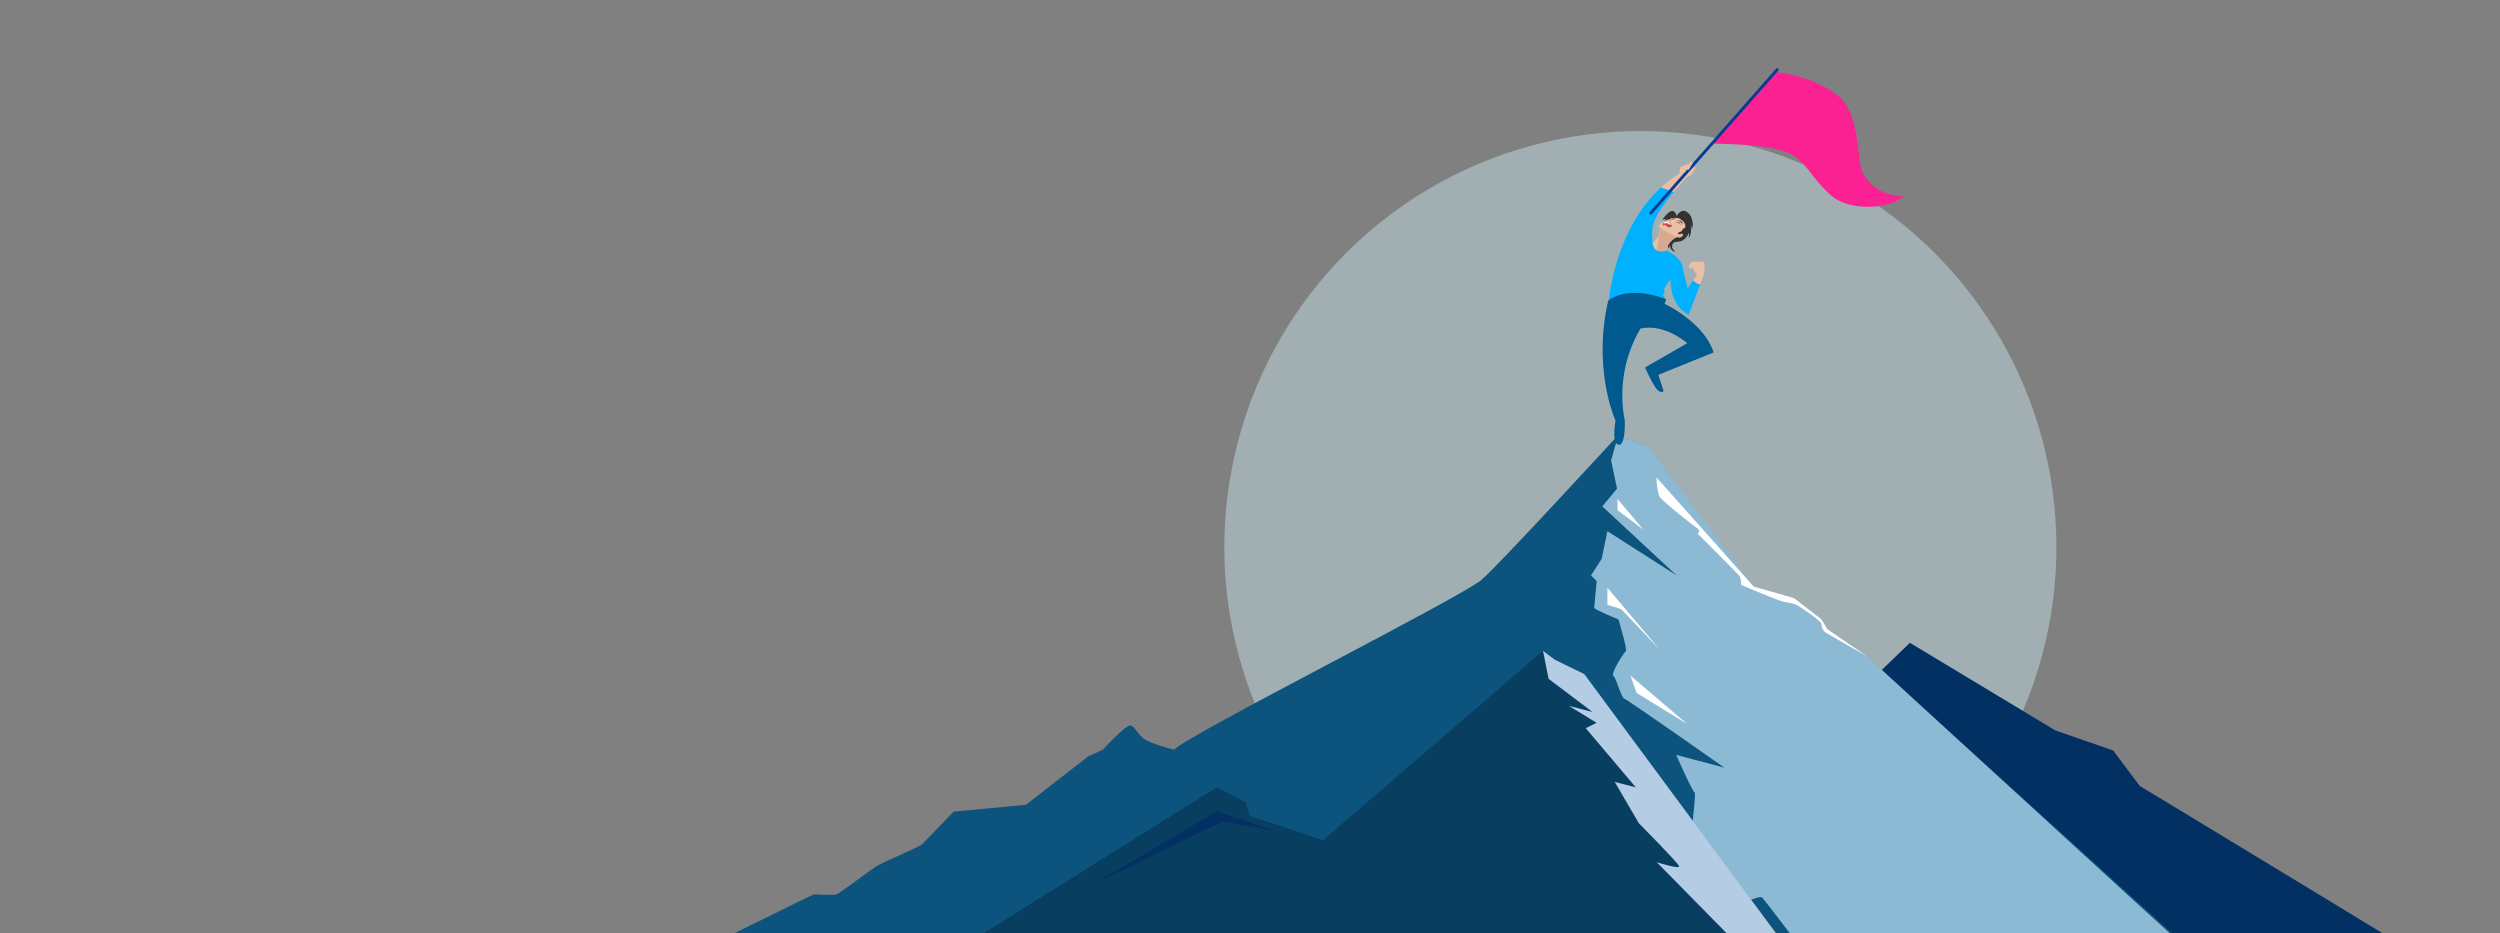 <svg xmlns="http://www.w3.org/2000/svg" xmlns:xlink="http://www.w3.org/1999/xlink" width="825" height="308" viewBox="0 0 825 308">
  <rect x="0" y="0" width="825" height="308" fill="#808080" stroke="none"/>
  <defs>
    <clipPath id="clip-path">
      <rect id="Rectangle_2869" data-name="Rectangle 2869" width="825" height="308" transform="translate(-10754.936 -3015.251)" fill="#fff" stroke="#707070" stroke-width="1"/>
    </clipPath>
    <linearGradient id="linear-gradient" x1="5.279" y1="3.849" x2="4.684" y2="3.849" gradientUnits="objectBoundingBox">
      <stop offset="0" stop-color="#fdcfaa"/>
      <stop offset="1" stop-color="#fdba84"/>
    </linearGradient>
    <linearGradient id="linear-gradient-2" x1="9.288" y1="4.561" x2="9.159" y2="5.676" xlink:href="#linear-gradient"/>
    <linearGradient id="linear-gradient-3" x1="74.115" y1="4.127" x2="66.376" y2="4.127" xlink:href="#linear-gradient"/>
    <linearGradient id="linear-gradient-4" x1="82.859" y1="5.413" x2="75.485" y2="5.413" xlink:href="#linear-gradient"/>
  </defs>
  <g id="get-started-pic" transform="translate(10754.936 3015.251)" clip-path="url(#clip-path)">
    <g id="Group_13180" data-name="Group 13180" transform="translate(-10528.931 -3028.862)">
      <circle id="Ellipse_145" data-name="Ellipse 145" cx="137.296" cy="137.296" r="137.296" transform="translate(121.156 194.166) rotate(-45)" fill="#c3dee5" opacity="0.5"/>
      <g id="Mountain" transform="translate(0 56.533)">
        <g id="Group_13166" data-name="Group 13166" transform="translate(0)">
          <g id="Group_13165" data-name="Group 13165" transform="translate(0 100.97)">
            <g id="Group_13163" data-name="Group 13163" transform="translate(0)">
              <path id="Path_22999" data-name="Path 22999" d="M783.754,460.772c0-.661-111.51-68.07-111.51-68.07l-8.789-11.719-19.043-6.592-48.029-28.925L471.912,465.511Z" transform="translate(-192.122 -277.227)" fill="#033063"/>
              <path id="Path_23000" data-name="Path 23000" d="M469.123,439.255c-1.895,0-178.44-160.323-178.44-160.323l-13.265-9.1-1.9-3.2-9.1-7.037-13.265-3.79-34.906-46.257-9.854-3.411s-38.281,41.691-44.724,47.377S66.686,304.705,62.138,309.633c0,0-7.96-1.9-10.233-3.79s-2.653-3.79-4.169-4.169-9.1,7.959-9.1,7.959l-4.927,2.274L13.245,327.825-10.633,330.1s-9.1,9.475-10.233,10.612-13.265,6.064-15.539,7.58-11.749,8.717-12.887,9.1-7.58,0-7.58,0l-42.449,20.846v61.021H469.123Z" transform="translate(99.322 -206.145)" fill="#0c547e"/>
              <g id="Group_13161" data-name="Group 13161" transform="translate(299.034)">
                <path id="Path_23001" data-name="Path 23001" d="M556.782,464.048c.032-.011.083-.081.144-.186C556.779,464,556.723,464.068,556.782,464.048Z" transform="translate(-534.445 -337.632)" fill="#8cbad5"/>
                <path id="Path_23002" data-name="Path 23002" d="M602.4,278.933l-13.266-9.1-1.895-3.2-9.1-7.037-13.266-3.79-34.906-46.257-9.854-3.411-2.282,8.019,1.948,9.352-4.87,5.845,24.548,22.8-22.857-14.612-1.887,9.117-3.521,5.5,1.885,1.867s-.819,8.181-.819,8.795,7.977,3.822,7.977,3.822,3.068,10.085,2.454,10.494-5.113,7.363-4.09,8.181,2.454,7.158,3.681,7.567,32.929,22.7,32.929,22.7L539.3,311.359s5.365,12.222,6.1,12.407c.818.2-3.477,30.474-2.045,31.293s11.862,2.863,11.862,2.863-2.25,4.3-1.432,4.908,12.272-5.113,13.7-4.5,60.632,80.924,60.632,80.924H778.98C777.085,439.255,602.4,278.933,602.4,278.933Z" transform="translate(-511.201 -206.145)" fill="#8cbad5"/>
              </g>
              <g id="Group_13162" data-name="Group 13162" transform="translate(304.441 13.668)">
                <path id="Path_23003" data-name="Path 23003" d="M555.318,234.05a24.018,24.018,0,0,0,.846,6.051c.46,1.38,12.047,10.421,12.852,10.881s-.062,1.682-.062,1.682,13.547,13.5,13.893,14.079a10.224,10.224,0,0,1,.437,2.774s13.244,5.638,14.28,5.638a14.558,14.558,0,0,1,4.142,1.035c.691.345,8.156,5.292,8.047,6.213a3.726,3.726,0,0,0,1.272,2.762c.575.345,13.889,8.005,13.889,8.005l-13.266-9.1-1.9-3.2-9.1-7.037-13.266-3.79Z" transform="translate(-539.117 -234.05)" fill="#fff"/>
                <path id="Path_23004" data-name="Path 23004" d="M529.053,248.562v3.682l8.514,6.443Z" transform="translate(-525.716 -241.454)" fill="#fff"/>
                <path id="Path_23005" data-name="Path 23005" d="M522.241,308.341v5.638s4.257,1.266,4.6,1.5,13,13.691,13,13.691Z" transform="translate(-522.241 -271.953)" fill="#fff"/>
                <path id="Path_23006" data-name="Path 23006" d="M537.744,367.535l2.071,5.753,16.683,10.24Z" transform="translate(-530.151 -302.154)" fill="#fff"/>
              </g>
            </g>
            <g id="Group_13164" data-name="Group 13164" transform="translate(59.87 70.88)">
              <path id="Path_23007" data-name="Path 23007" d="M330.5,454.263,259.78,358.692l-9.683-4.785-3.87-3.05L173.553,413.4l-4.644-1.622s-18.231-6.212-18.974-6.207-1.732-4.707-1.732-4.707l-9.654-4.951L22.912,468.261H330.637Z" transform="translate(-22.912 -350.857)" fill="#083f60"/>
              <path id="Path_23008" data-name="Path 23008" d="M478.843,350.858l1.844,9.248,14.5,10.928-7.805-2.007,9.144,5.576-3.568,1.784,16.506,19.522-6.951-1.787,7.957,13.615s12.77,12.909,13.265,14.147-7.36-1.275-7.36-1.275l46.883,47.654V454.231l-70.8-95.7-9.654-4.7Z" transform="translate(-255.528 -350.858)" fill="#b5cce5"/>
              <path id="Path_23009" data-name="Path 23009" d="M175.108,483.268,216.2,459.009l19.8,6.683L218.345,462.3Z" transform="translate(-100.563 -406.036)" fill="#033063"/>
            </g>
          </g>
          <rect id="Rectangle_2868" data-name="Rectangle 2868" width="391.839" height="244.9" transform="translate(48.648)" fill="none"/>
        </g>
      </g>
      <g id="Man" transform="translate(302.868 28.232)">
        <g id="Group_13179" data-name="Group 13179" transform="translate(0 0)">
          <g id="Group_13178" data-name="Group 13178" transform="translate(0 0)">
            <g id="Group_13172" data-name="Group 13172" transform="translate(0 42.428)">
              <g id="Group_13171" data-name="Group 13171" transform="translate(0 0)">
                <g id="Group_13169" data-name="Group 13169" transform="translate(14.197 12.517)">
                  <path id="Path_23010" data-name="Path 23010" d="M259.382,151.06s1.422-2.541,3.2-1.452c2.892,1.772,1.969,5.76,1.969,5.76l-.665-1.772s.886,2.806-.517,4.726l.148-1.846s-1.108,2.658-3.1,2.954-2.289.3-2.511,1.477,1.4,1.967.886,1.883c-1.809-.3-1.624-2.584-1.624-2.584l-.3,1.661s-2.289-4.431-2.141-6.5a7.636,7.636,0,0,1,1.108-3.471l-1.181.443S258.2,146.7,259.382,151.06Z" transform="translate(-249.167 -149.336)" fill="#333"/>
                  <path id="Path_23011" data-name="Path 23011" d="M248.032,162.8c.948-1.713,2.39-3.625-.982-5.4a7,7,0,0,0-2.338-.086c-.356-.015-.4.361-.716.409a5.973,5.973,0,0,0-3.642,2.174s2.133,3.262-4.21,7.4c-.741.484,4.552,8.774,5.074,5.7C242.988,162.572,247.462,163.829,248.032,162.8Z" transform="translate(-236.072 -154.917)" fill="#eabfa5"/>
                  <g id="Group_13168" data-name="Group 13168" transform="translate(2.703 2.204)">
                    <g id="Group_13167" data-name="Group 13167" transform="translate(2.931 1.283)">
                      <path id="Path_23012" data-name="Path 23012" d="M255.961,161.164s1.034-.283,2.184,1.225a.265.265,0,0,1-.127.422,3.914,3.914,0,0,1-2.254.039C254.266,162.33,255.961,161.164,255.961,161.164Z" transform="translate(-255.146 -161.142)" fill="#d84744"/>
                      <path id="Path_23013" data-name="Path 23013" d="M260.891,166.193c.007,0,.011-.008.017-.01a1.266,1.266,0,0,0-.745-.24,1.233,1.233,0,0,0-.94.418A4.445,4.445,0,0,0,260.891,166.193Z" transform="translate(-258.019 -164.525)" fill="#822a2a"/>
                      <path id="Path_23014" data-name="Path 23014" d="M259.013,162.664a4.14,4.14,0,0,0-2.092-1.083s.985.283-.049.32c0,0-.3-.148-.148-.394a2.481,2.481,0,0,1,.3-.246.321.321,0,0,1,.229-.066A1.994,1.994,0,0,1,259.013,162.664Z" transform="translate(-256.229 -161.178)" fill="#eef9f9"/>
                      <path id="Path_23015" data-name="Path 23015" d="M255.575,165.715l-.007.009a1.267,1.267,0,0,0,.494.281,2.724,2.724,0,0,0,.579.127l.005-.01s.166-.148-.037-.332A1.112,1.112,0,0,0,255.575,165.715Z" transform="translate(-255.443 -164.297)" fill="#eef9f9"/>
                      <path id="Path_23016" data-name="Path 23016" d="M257.1,166.716a3.249,3.249,0,0,0,1.4.127,1.991,1.991,0,0,0-.921-.213,2.205,2.205,0,0,0-.53.064Z" transform="translate(-256.485 -165.009)" fill="#ffabab"/>
                    </g>
                    <path id="Path_23017" data-name="Path 23017" d="M246.664,169.543c.25,2.423-1.116,7.755-1.441,8.978.043.051.086.1.129.152l2.736-1.431c1.246-5.169,3.255-6.673,4.7-7.318-.55-.252-1.114-.518-1.677-.8-3.4-1.674-4.309-2.918-4.309-2.918A3.464,3.464,0,0,1,246.664,169.543Z" transform="translate(-245.223 -163.43)" fill="#d8a98f"/>
                    <path id="Path_23018" data-name="Path 23018" d="M272.622,174.3s.714.172.172.911-2.215.763-1.8-.172S272.622,174.3,272.622,174.3Z" transform="translate(-263.338 -169.117)" fill="#eabfa5"/>
                    <path id="Path_23019" data-name="Path 23019" d="M269.156,161.714s1.4-.665,1.809,1.108A1.7,1.7,0,0,0,269.156,161.714Z" transform="translate(-262.087 -160.176)" fill="#822a2a"/>
                    <path id="Path_23020" data-name="Path 23020" d="M271.156,160.343s1.969-.517,1.772,1.3A1.714,1.714,0,0,0,271.156,160.343Z" transform="translate(-263.496 -159.248)" fill="#333"/>
                    <path id="Path_23021" data-name="Path 23021" d="M264.614,156.97s1.108.049,1.173.665C265.787,157.634,265.956,156.342,264.614,156.97Z" transform="translate(-258.886 -156.798)" fill="#333"/>
                    <path id="Path_23022" data-name="Path 23022" d="M263.824,159.146s.151-.805-1.251-.313C262.573,158.834,263.471,158.674,263.824,159.146Z" transform="translate(-257.448 -158.12)" fill="#822a2a"/>
                    <path id="Path_23023" data-name="Path 23023" d="M263.413,159.567l-.232-.216s.1-.264.731-.024a1.646,1.646,0,0,0,1.052.092l-1.145.831Z" transform="translate(-257.877 -158.509)" fill="#f7cab2"/>
                    <path id="Path_23024" data-name="Path 23024" d="M261.968,159.807l.358-.308a.259.259,0,0,1,.418.125l.221.774A1.848,1.848,0,0,0,261.968,159.807Z" transform="translate(-257.022 -158.657)" fill="#d8a98f"/>
                    <path id="Path_23025" data-name="Path 23025" d="M274.13,175.443s.111.683-.849.683c0,0,.461-.2.369-.388s-.351-.166-.351-.166.48-.037.517.074a.7.7,0,0,1,.019.258Z" transform="translate(-264.994 -169.936)" fill="#d8a98f"/>
                  </g>
                  <path id="Path_23026" data-name="Path 23026" d="M272.031,169.243s1.477-.185,1.625-1.218a2.836,2.836,0,0,0,1.046-.628c.458-.435-.788,2.4-.788,2.4s-.3-.517-1.625.074Z" transform="translate(-261.41 -162.03)" fill="#333"/>
                </g>
                <path id="Path_23027" data-name="Path 23027" d="M224.719,155.253a3.863,3.863,0,0,1-2.258-1.419l-1.917,2.7-1.772-7.483c-.528-2.111-2.836-3.783-5.064-4.945-4.991,1.487-4.826-3.051-4.732-3.941-.968-5.837,3.309-10.8,7.048-15.472l-4.193-1.438c-15.921,14.533-17.392,38.683-17.392,38.683l19.31,2.865c-3-3.593.4-5.562-1.323-5.763-.364-.042.522-.751.587-1.08.062-.311-.309-.567-.22-.844a7.381,7.381,0,0,1,2.14-3.34c.111,9.335,6.006,11.421,6.006,11.421Z" transform="translate(-192.538 -118.442)" fill="#00b1ff"/>
                <g id="Group_13170" data-name="Group 13170" transform="translate(18.563)">
                  <path id="Path_23028" data-name="Path 23028" d="M251.582,103.273l4.193,1.438h0a61.719,61.719,0,0,1,4.332-4.853s-1.485-2.05-2.412-1.187a40.026,40.026,0,0,0-6.842,5.283Q251.212,103.61,251.582,103.273Z" transform="translate(-250.853 -98.459)" fill="#eabfa5"/>
                  <path id="Path_23029" data-name="Path 23029" d="M289.251,206.255H285.19l-1.034,1.329s.074.812.738.96c.3.066.462-.135.553-.377a5.789,5.789,0,0,0,1.476,2.4l-1.243,1.751a3.863,3.863,0,0,0,2.258,1.419l1.092-2.871A10.106,10.106,0,0,0,289.251,206.255Z" transform="translate(-274.319 -176.926)" fill="#eabfa5"/>
                </g>
                <path id="Path_23030" data-name="Path 23030" d="M189.823,243.68s5.612-5.514,19.18-.534l-.572,1.518s12.9,5.921,16.2,16.04l-18.24,7.4,1.726,5.3s-.728,1.037-2.16-.5S202,265.674,202,265.674l13.917-8s-7.345-6.6-15.43-4.835a43.437,43.437,0,0,0-5.179,30.33s.342,8.415-2.059,8-.986-7.939-.986-7.939S184.616,266.559,189.823,243.68Z" transform="translate(-188.007 -201.453)" fill="#005a8f"/>
              </g>
            </g>
            <g id="Group_13177" data-name="Group 13177" transform="matrix(0.951, 0.309, -0.309, 0.951, 33.442, 0)">
              <path id="Path_23031" data-name="Path 23031" d="M1.1,4.731c.583.28,1.029-.42,1.737-.9a6.776,6.776,0,0,0,.951-.651A4.229,4.229,0,0,0,4.3,2.118c.125-.24.013-1.1.447-1.7C5.132-.114,4.066-.136,3.8.34a6.378,6.378,0,0,0-.314.924c-.086.163-.247.432-.247.432A5.675,5.675,0,0,0,3.071.3C2.919-.02.4,1.3.087,1.85A3.155,3.155,0,0,0,1.1,4.731Z" transform="translate(5.229 39.553)" fill="#eabfa5"/>
              <g id="Group_13173" data-name="Group 13173" transform="translate(5.23 39.805)">
                <path id="Path_23032" data-name="Path 23032" d="M.139,2.431a.2.2,0,0,0,.058.08.631.631,0,0,0,.485.15A.514.514,0,0,0,.973,2.64a1.079,1.079,0,0,0,.243-.127.594.594,0,0,0,.286.035.473.473,0,0,0,.44-.478c0-.042.018-.207.112-.815a.474.474,0,0,0,.063.07.384.384,0,0,0,.241.108A.5.5,0,0,0,2.832,1.1c.01-.047.054-.232.11-.467.046-.193.091-.384.134-.567L3.07.05C2.918-.273.4,1.051.086,1.6A.969.969,0,0,0,0,2.091c.023.058.048.116.072.175C.1,2.342.13,2.4.139,2.431Z" transform="translate(0 0)" fill="url(#linear-gradient)"/>
                <path id="Path_23033" data-name="Path 23033" d="M1.318,0A1.8,1.8,0,0,0,.006,1.747,2.151,2.151,0,0,1,1.318,0Z" transform="translate(1.925 1.443)" fill="url(#linear-gradient-2)"/>
              </g>
              <g id="Group_13174" data-name="Group 13174" transform="translate(0 0)">
                <path id="Path_23034" data-name="Path 23034" d="M12.507,1c9.1-2.046,20.1-.793,24.637,2.353C43.936,8.062,47.251,19.745,49.6,22.962c1.786,2.446,7.882,6.553,15.952,3.977-3.6,5.831-15.691,10.136-22.7,7.185-7.245-3.05-10.28-6.908-15.307-8.594C21.3,23.436,7.436,27.733,0,29.881Z" transform="translate(12.655 0.429)" fill="#fb2193"/>
                <path id="Path_23035" data-name="Path 23035" d="M.485,58.9a.486.486,0,0,0,.445-.292L26.014.677a.484.484,0,0,0-.889-.385L.04,58.221a.484.484,0,0,0,.445.677Z" fill="#093b91"/>
              </g>
              <g id="Group_13176" data-name="Group 13176" transform="translate(5.134 38.172)">
                <path id="Path_23036" data-name="Path 23036" d="M2.341.323C2.184.106,2.07-.01,1.988,0A14.548,14.548,0,0,0,.007,1.723,3.825,3.825,0,0,0,.363,2.852a.5.5,0,0,0,.463.173A.4.4,0,0,0,1.1,3.011a1.107,1.107,0,0,0,.266-.148s.06.069.283.052a.392.392,0,0,0,.365-.4C2.013,2.311,2.341.323,2.341.323Z" transform="translate(0 1.124)" fill="#eabfa5"/>
                <g id="Group_13175" data-name="Group 13175" transform="translate(0.599 1.438)">
                  <path id="Path_23037" data-name="Path 23037" d="M0,2.549.133.057.2,0Z" transform="translate(0.762 0)" fill="url(#linear-gradient-3)"/>
                  <path id="Path_23038" data-name="Path 23038" d="M.194,1.958,0,.05.057,0Z" transform="translate(0 0.763)" fill="url(#linear-gradient-4)"/>
                </g>
                <path id="Path_23039" data-name="Path 23039" d="M.271.339C.2.79.006,2.389,0,2.555a.383.383,0,0,0,.322.367.425.425,0,0,0,.393-.268c.033-.165.488-2.011.5-2.229A.489.489,0,0,0,.827,0C.642-.021.307.115.271.339Z" transform="translate(2.187 0)" fill="#eabfa5"/>
              </g>
            </g>
          </g>
        </g>
      </g>
    </g>
  </g>
</svg>
